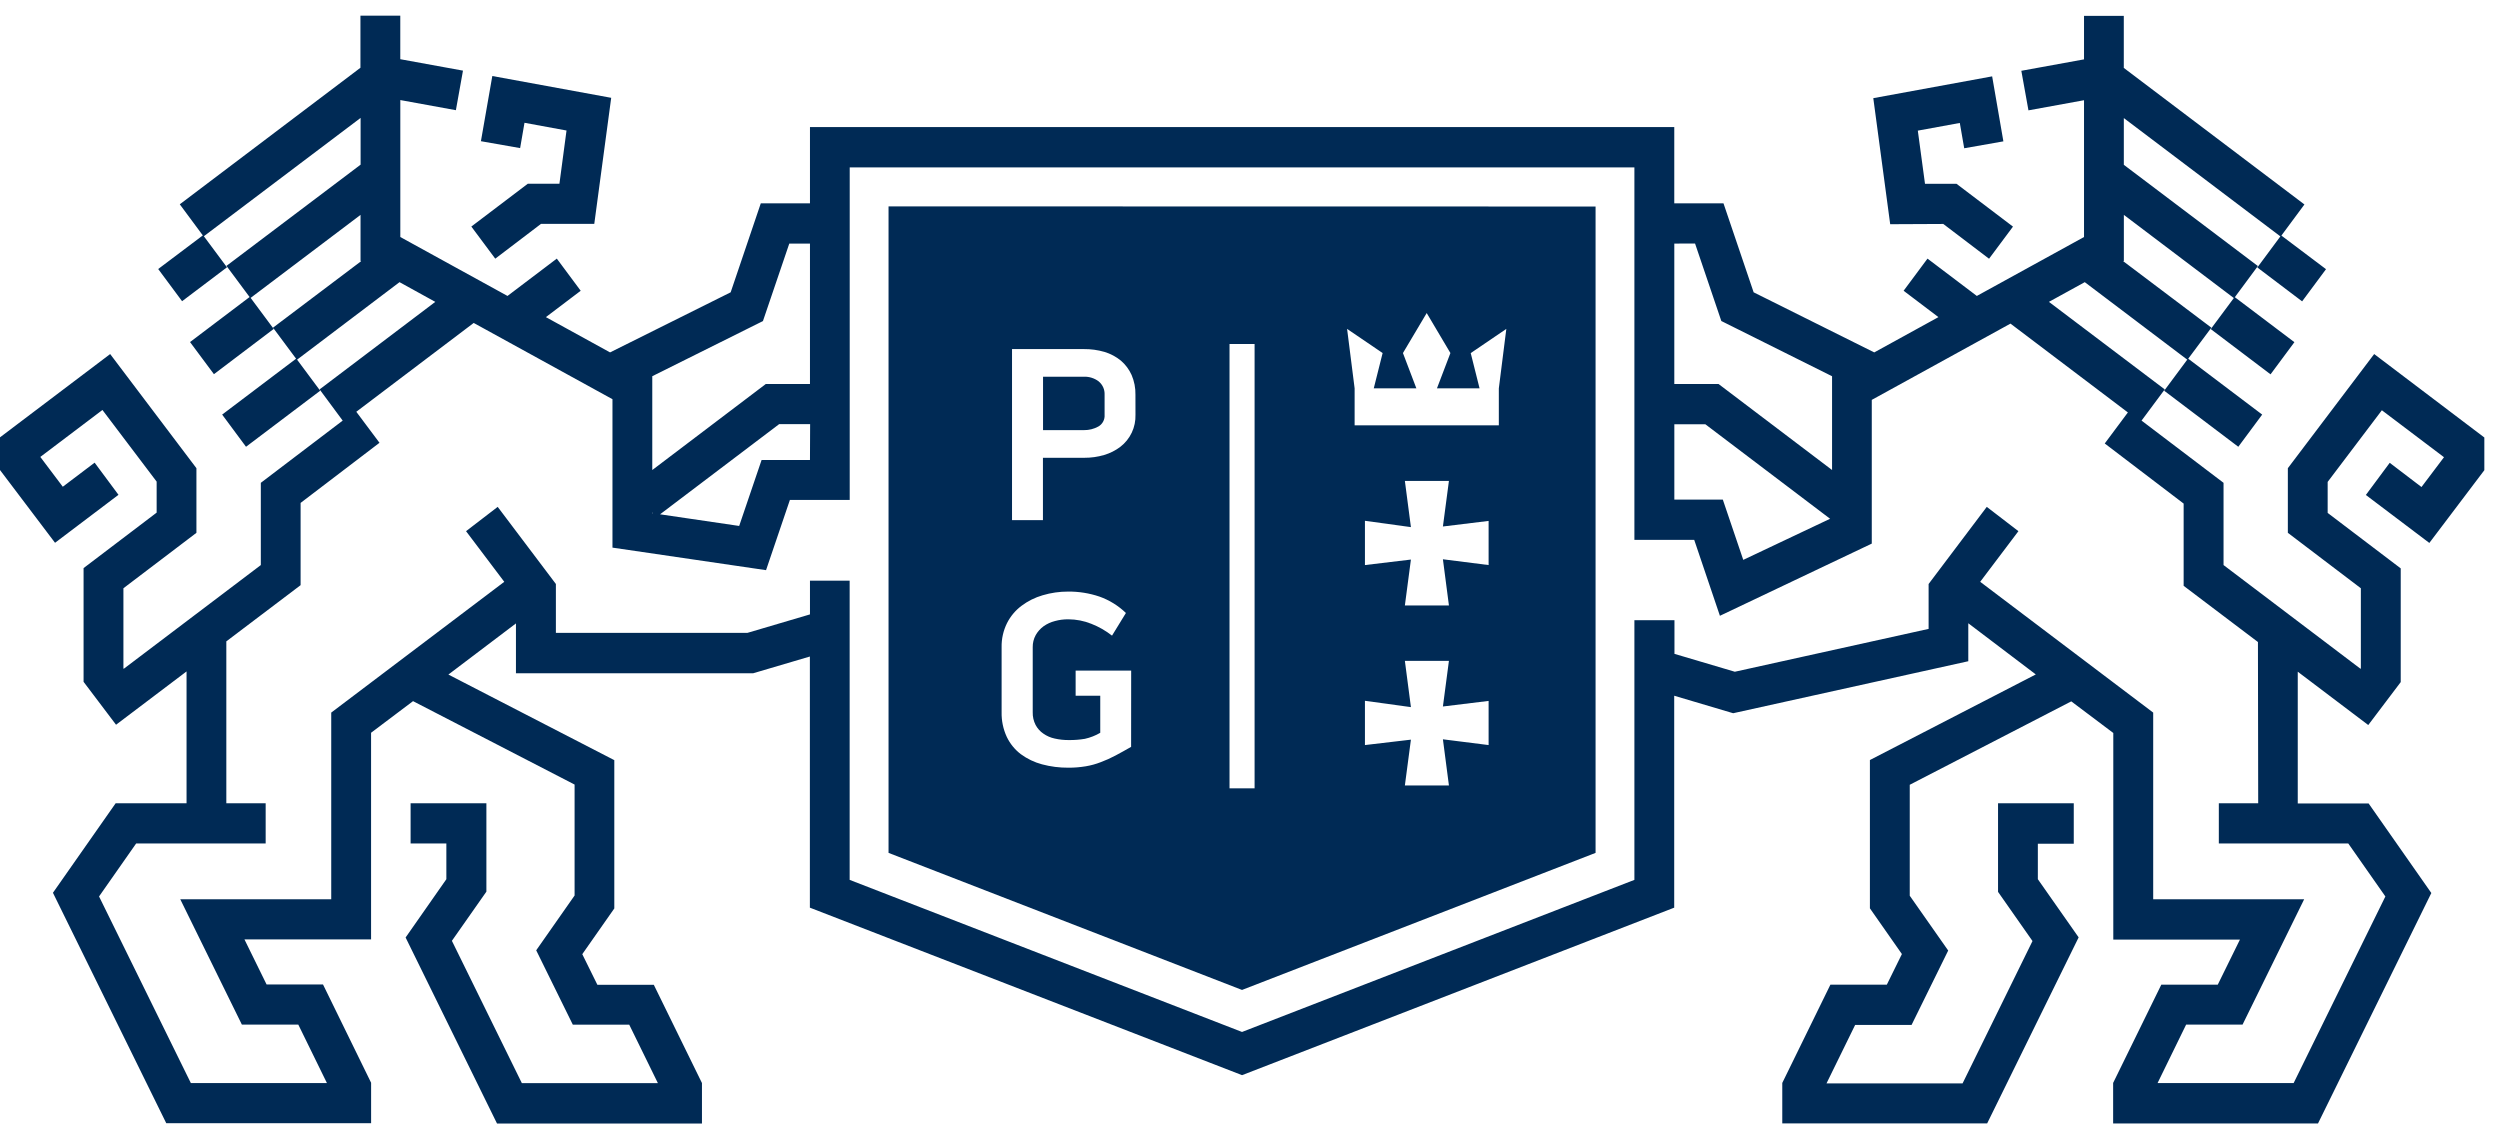 <svg width="79" height="36" viewBox="0 0 79 36" fill="none" xmlns="http://www.w3.org/2000/svg">
<path d="M16.677 5.807L14.894 7.159L15.65 8.174L17.095 7.075H18.779L19.314 3.091L15.557 2.402L15.197 4.462L16.436 4.68L16.574 3.88L17.902 4.124L17.678 5.805L16.677 5.807Z" fill="#002A55"/>
<path d="M61.408 7.077L62.854 8.176L63.61 7.161L61.827 5.809H60.83L60.603 4.128L61.93 3.885L62.069 4.685L63.307 4.467L62.952 2.413L59.196 3.102L59.73 7.085L61.408 7.077Z" fill="#002A55"/>
<path d="M71.359 25.384H70.115V26.653H74.205L75.378 28.328L72.479 34.225H68.179L69.082 32.377H70.865L72.812 28.416H68.041V22.518L62.574 18.385L63.782 16.785L62.782 16.017L60.944 18.454V19.873L54.821 21.227L52.913 20.662V19.599H51.647V27.804L39.248 32.61L26.849 27.804V18.35H25.595V19.415L23.621 19.998H17.566V18.454L15.727 16.017L14.727 16.785L15.935 18.385L10.467 22.518V28.416H5.696L7.643 32.377H9.426L10.331 34.225H6.031L3.13 28.328L4.303 26.653H8.395V25.384H7.152V20.267L9.499 18.491V15.892L11.992 13.992L11.259 13.012L14.969 10.205L19.354 12.615V17.305L24.207 18.017L24.961 15.797H26.851V5.29H51.647V17.059H53.537L54.349 19.459L59.148 17.178V12.636L63.531 10.226L67.241 13.033L66.51 14.014L69.003 15.913V18.512L71.351 20.288L71.359 25.384ZM24.109 10.146L24.941 7.698H25.595V12.135H24.198L20.612 14.853V11.888L24.109 10.146ZM20.612 16.193L20.631 16.219H20.612V16.193ZM25.595 14.537H24.066L23.358 16.62L20.858 16.252L24.622 13.402H25.6L25.595 14.537ZM57.831 16.393L55.087 17.692L54.441 15.787H52.909V13.406H53.888L57.831 16.393ZM53.564 7.696L54.394 10.144L57.893 11.889V14.852L54.306 12.134H52.908V7.697L53.564 7.696ZM75.515 14.625L74.761 15.641L76.767 17.157L78.505 14.858V13.825L75.024 11.188L72.296 14.795V16.837L74.603 18.589V21.118L74.594 21.135L70.264 17.856V15.257L67.673 13.291L68.406 12.305L64.746 9.539L65.879 8.916L69.117 11.365L68.388 12.347L70.73 14.118L71.485 13.101L69.148 11.335L69.879 10.354L67.094 8.254L67.114 8.243V6.79L70.589 9.418L69.86 10.399L71.749 11.829L72.503 10.813L70.621 9.391L71.349 8.407L67.113 5.208V3.731L72.06 7.47L71.332 8.452L72.747 9.523L73.502 8.506L72.092 7.444L72.82 6.461L67.112 2.146V0.501H65.855V1.876L63.874 2.237L64.099 3.487L65.855 3.167V7.49L62.468 9.352L60.909 8.172L60.154 9.188L61.254 10.021L59.226 11.136L55.415 9.237L54.462 6.425H52.907V4.015H25.595V6.425H24.041L23.089 9.237L19.278 11.136L17.25 10.021L18.35 9.188L17.595 8.172L16.037 9.352L12.65 7.49V3.162L14.406 3.482L14.63 2.232L12.649 1.871V0.496H11.39V2.141L5.681 6.456L6.409 7.439L4.999 8.501L5.754 9.518L7.172 8.447L6.442 7.465L11.395 3.726V5.203L7.156 8.402L7.887 9.386L6.005 10.809L6.76 11.824L8.649 10.394L7.92 9.413L11.393 6.79V8.243L11.411 8.254L8.627 10.354L9.356 11.335L7.02 13.101L7.774 14.118L10.118 12.347L9.388 11.365L12.625 8.916L13.755 9.539L10.099 12.305L10.829 13.291L8.242 15.257V17.856L3.909 21.135L3.9 21.118V18.589L6.207 16.837V14.795L3.481 11.188L0 13.82V14.853L1.739 17.152L3.744 15.636L2.99 14.62L1.984 15.381L1.274 14.439L3.237 12.955L4.95 15.219V16.199L2.641 17.952V21.545L3.667 22.902L5.895 21.217V25.384H3.654L1.673 28.212L5.254 35.494H11.727V34.215L10.207 31.109H8.424L7.724 29.684H11.726V23.155L13.052 22.156L18.157 24.792V28.298L16.944 30.03L18.101 32.38H19.884L20.79 34.228H16.491L14.28 29.73L15.37 28.176V25.384H12.975V26.653H14.105V27.783L12.817 29.625L15.706 35.504H22.182V34.224L20.66 31.119H18.877L18.4 30.152L19.412 28.707V24.021L14.169 21.316L16.304 19.7V21.276H23.797L25.592 20.746V28.682L39.249 33.975L52.905 28.682V21.985L54.768 22.538L62.198 20.895V19.695L64.331 21.312L59.089 24.017V28.703L60.1 30.148L59.624 31.115H57.841L56.32 34.221V35.5H62.794L65.685 29.621L64.396 27.783V26.662H65.531V25.384H63.138V28.183L64.227 29.737L62.017 34.236H57.717L58.623 32.387H60.406L61.563 30.037L60.348 28.305V24.799L65.452 22.163L66.78 23.162V29.691H70.782L70.081 31.116H68.297L66.775 34.221V35.501H73.249L76.83 28.219L74.849 25.39H72.609V21.226L74.837 22.911L75.863 21.554V17.961L73.554 16.208V15.228L75.267 12.964L77.23 14.448L76.519 15.39L75.515 14.625Z" fill="#002A55"/>
<path d="M34.719 12.052C34.585 11.951 34.421 11.899 34.254 11.904H32.96V13.592H34.254C34.412 13.594 34.568 13.555 34.706 13.479C34.772 13.442 34.825 13.388 34.86 13.321C34.896 13.255 34.911 13.18 34.905 13.105V12.477C34.909 12.396 34.895 12.315 34.862 12.241C34.829 12.167 34.779 12.102 34.716 12.051" fill="#002A55"/>
<path d="M47.363 12.273V13.441H42.806V12.271L42.568 10.393L43.691 11.156L43.411 12.271H44.757L44.333 11.156L45.084 9.892L45.833 11.156L45.408 12.271H46.754L46.475 11.158L47.6 10.393L47.363 12.273ZM47.04 17.856L45.596 17.673L45.786 19.132H44.394L44.585 17.682L43.132 17.856V16.457L44.585 16.657L44.394 15.197H45.786L45.596 16.637L47.04 16.461V17.856ZM47.04 23.544L45.596 23.362L45.786 24.82H44.394L44.585 23.373L43.132 23.544V22.145L44.585 22.345L44.394 20.883H45.786L45.596 22.325L47.04 22.149V23.544ZM39.645 24.911H38.853V10.87H39.645V24.911ZM35.881 13.105C35.887 13.3 35.847 13.495 35.764 13.671C35.68 13.848 35.556 14.002 35.402 14.12C35.248 14.237 35.074 14.324 34.889 14.378C34.687 14.438 34.477 14.467 34.267 14.466H32.957V16.437H31.98V11.031H34.249C34.47 11.029 34.691 11.059 34.904 11.121C35.092 11.178 35.267 11.271 35.42 11.396C35.565 11.52 35.681 11.675 35.759 11.85C35.844 12.048 35.885 12.262 35.88 12.478L35.881 13.105ZM35.743 23.601C35.569 23.701 35.404 23.793 35.247 23.876C35.098 23.956 34.943 24.025 34.785 24.084C34.631 24.144 34.472 24.188 34.31 24.215C34.129 24.245 33.946 24.26 33.762 24.259C33.481 24.261 33.2 24.226 32.928 24.153C32.687 24.089 32.46 23.98 32.258 23.832C32.069 23.688 31.917 23.501 31.814 23.286C31.701 23.042 31.645 22.774 31.651 22.503V20.451C31.646 20.188 31.704 19.928 31.821 19.692C31.929 19.477 32.086 19.289 32.278 19.145C32.48 18.993 32.707 18.88 32.949 18.81C33.211 18.732 33.482 18.693 33.755 18.694C34.091 18.691 34.426 18.745 34.745 18.853C35.056 18.964 35.34 19.14 35.579 19.37L35.14 20.086C34.941 19.93 34.721 19.804 34.486 19.712C34.255 19.619 34.008 19.571 33.759 19.57C33.616 19.569 33.474 19.587 33.336 19.625C33.207 19.658 33.086 19.713 32.977 19.79C32.875 19.864 32.79 19.96 32.728 20.07C32.664 20.187 32.632 20.318 32.634 20.451V22.503C32.63 22.645 32.661 22.784 32.725 22.909C32.784 23.019 32.868 23.113 32.97 23.182C33.078 23.258 33.2 23.311 33.329 23.338C33.474 23.371 33.624 23.387 33.773 23.386C33.944 23.388 34.114 23.375 34.282 23.347C34.452 23.309 34.617 23.245 34.768 23.156V21.985H33.99V21.19H35.745L35.743 23.601ZM28.078 6.522V26.951L39.248 31.282L50.42 26.951V6.526L28.078 6.522Z" fill="#002A55"/>
</svg>
